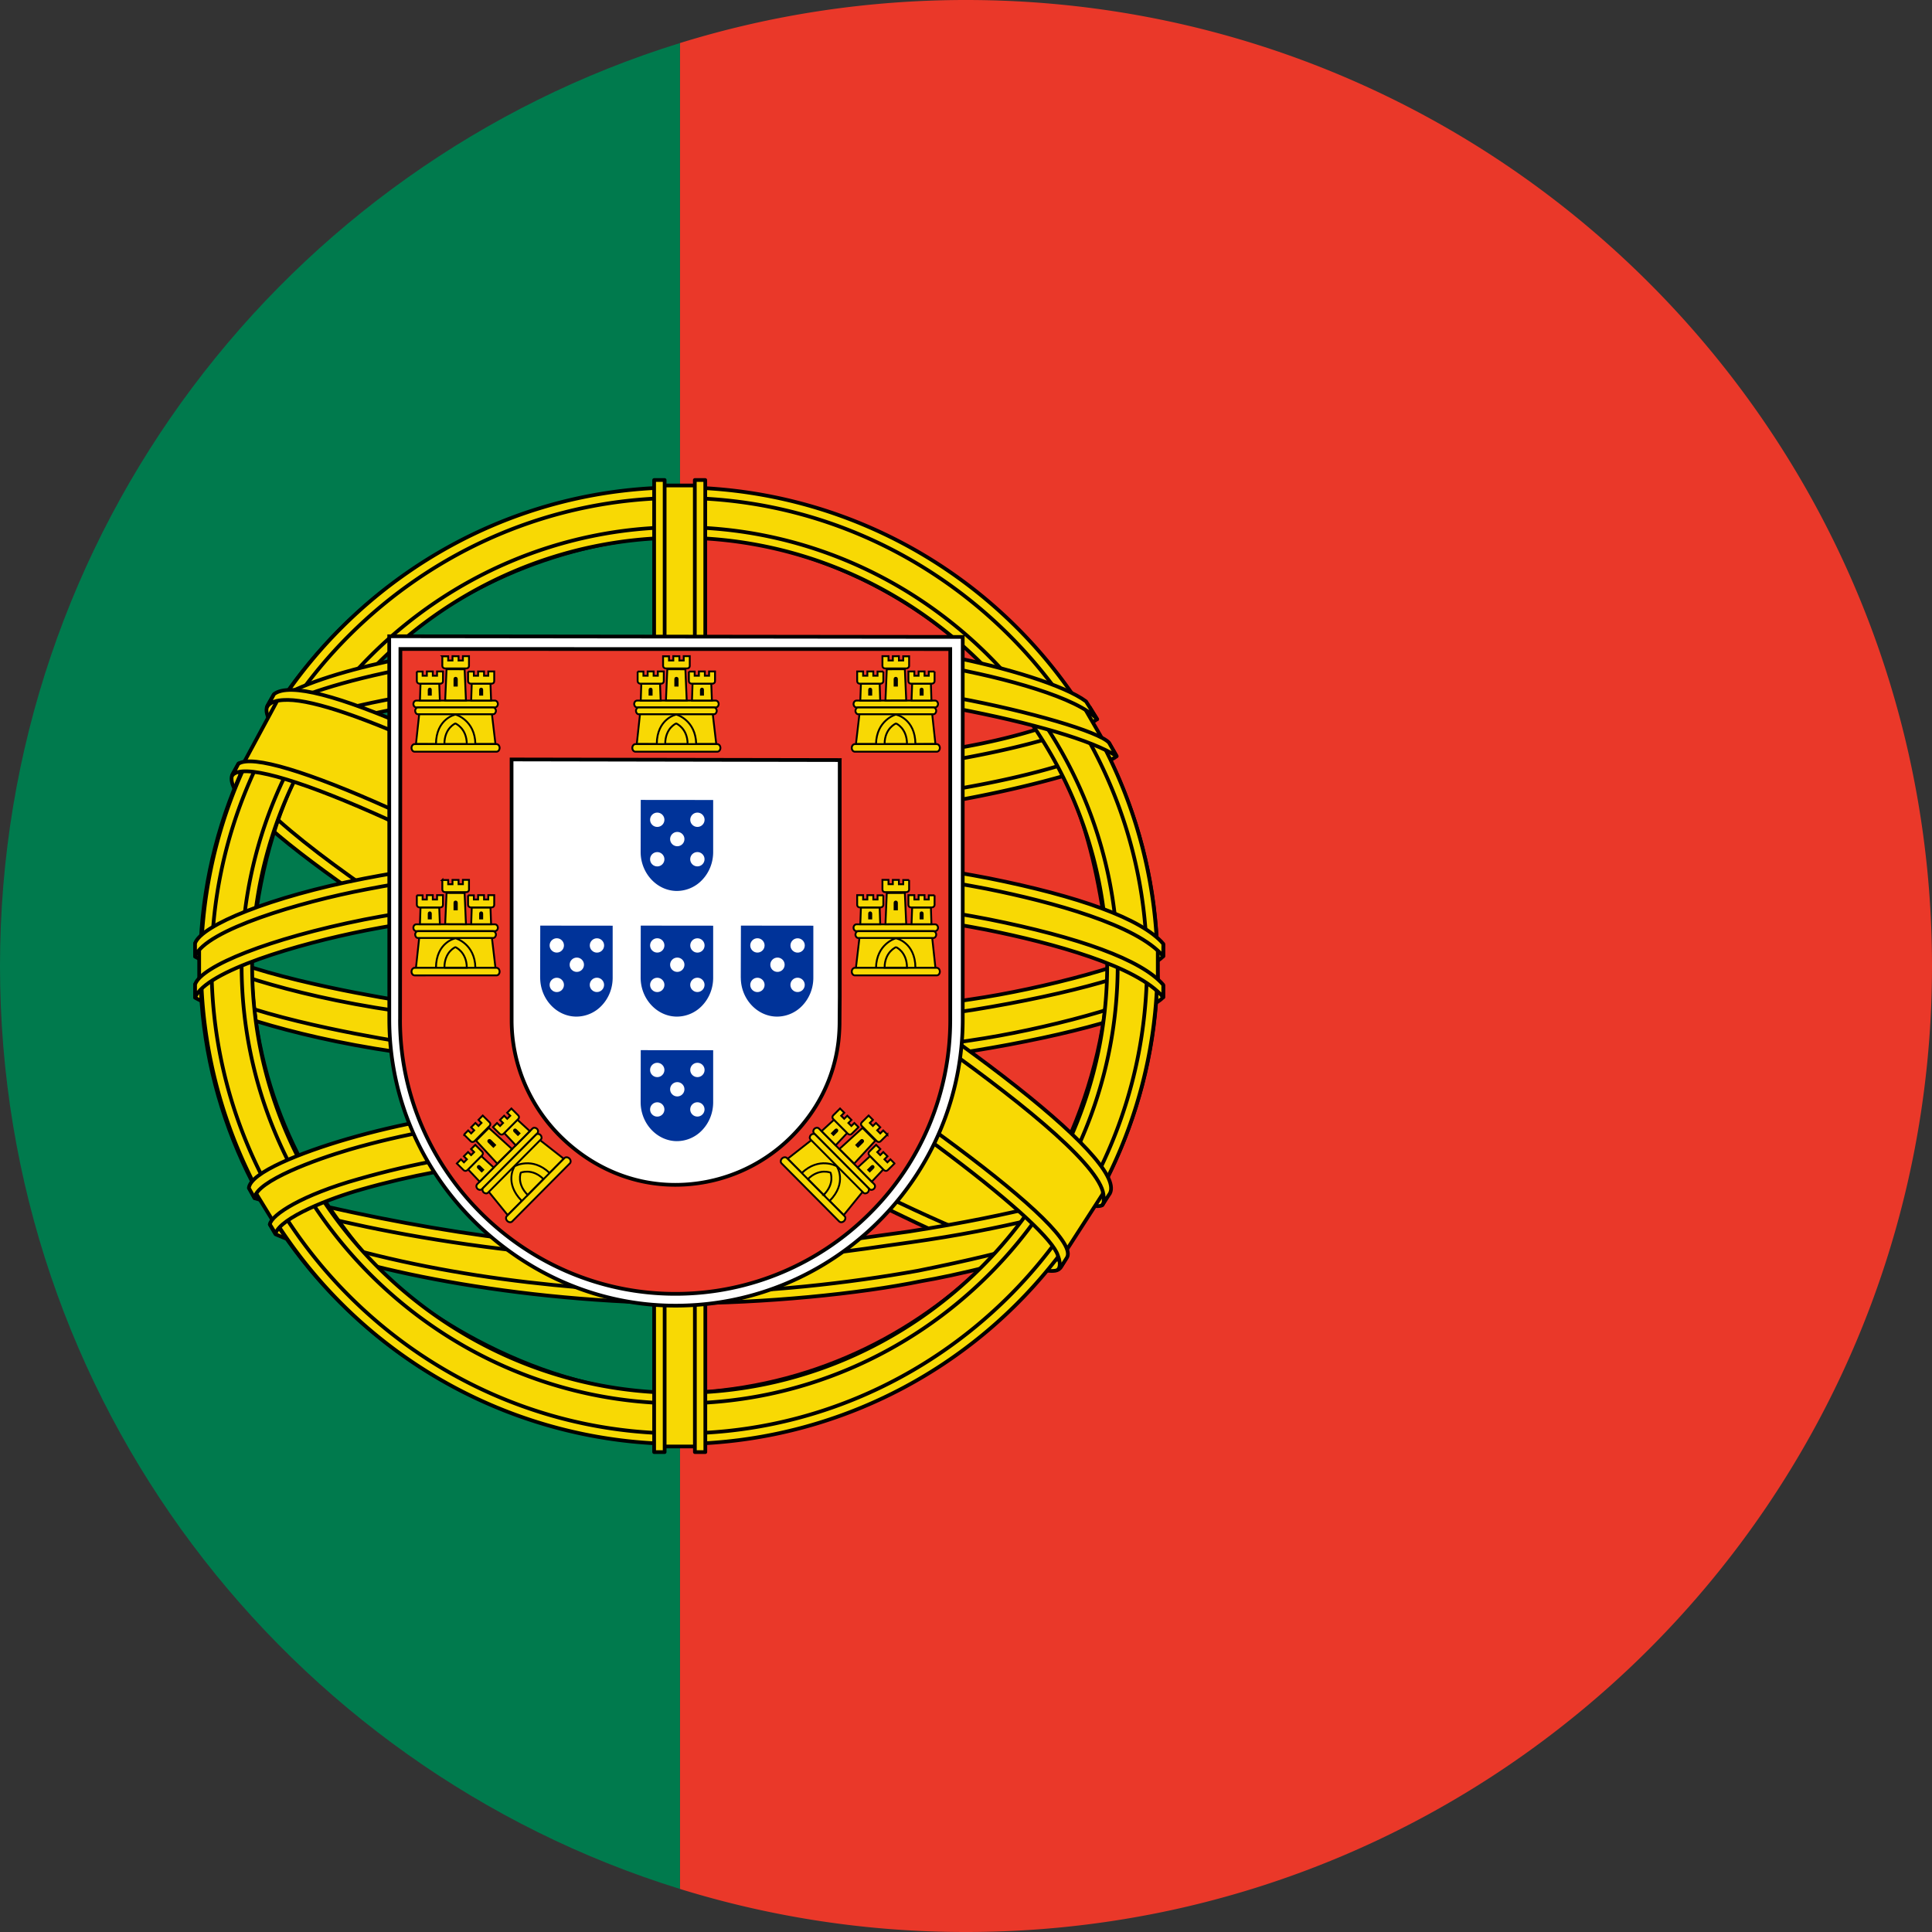 <svg xmlns="http://www.w3.org/2000/svg" xmlns:xlink="http://www.w3.org/1999/xlink" width="52" height="52" fill="none" xmlns:v="https://vecta.io/nano"><rect width="100%" height="100%" fill="#333333" stroke="none"/><style><![CDATA[.B{fill:#f8d904}.C{stroke:#000}.D{fill-rule:evenodd}.E{stroke-width:.05}.F{fill:#000}.G{stroke-width:.1}.H{fill:#fff}.I{stroke-linejoin:round}.J{stroke-linecap:round}]]></style><path d="M52 26c0 14.359-11.641 26-26 26a25.99 25.99 0 0 1-7.7-1.159V26.5 1.159C20.733.406 23.319 0 26 0 40.36 0 52 11.641 52 26z" fill="#ea3829"/><path d="M18.3 26v24.841C7.7 47.559 0 37.679 0 26S7.7 4.441 18.3 1.159V26z" fill="#007a4d"/><use xlink:href="#B" class="B D"/><g class="C G I"><use xlink:href="#B" class="J"/><g class="B D"><path d="M7.19 19.011c-.352.948 4.699 4.071 10.777 7.768s11.319 5.981 11.707 5.653c.024-.042.191-.33.176-.328-.073.11-.25.144-.527.065-1.642-.474-5.925-2.44-11.229-5.656s-9.918-6.181-10.635-7.44c-.05-.087-.085-.247-.078-.37h-.017l-.153.267-.021.042h0zm21.367 15.085c-.067.121-.191.125-.427.099-1.469-.163-5.927-2.33-11.201-5.488-6.137-3.674-11.206-7.021-10.656-7.896l.15-.264.029.009c-.494 1.483 10.003 7.485 10.621 7.868 6.074 3.763 11.195 5.961 11.648 5.39l-.165.283h0 0z"/><path d="M18.316 21.979c3.931-.031 8.782-.537 11.573-1.65l-.602-.977c-1.65.913-6.527 1.514-11.005 1.604-5.296-.049-9.034-.542-10.907-1.799l-.568 1.041c3.443 1.457 6.971 1.766 11.508 1.781z"/><path d="M30.051 20.351c-.096.154-1.917.782-4.598 1.245-1.818.277-4.19.514-7.151.517-2.812.003-5.11-.198-6.849-.433-2.815-.441-4.268-1.056-4.805-1.273l.134-.269c1.546.616 3.006.987 4.716 1.25 1.728.234 3.997.437 6.796.434 2.946-.003 5.292-.258 7.1-.527 2.75-.444 4.252-1.015 4.463-1.28l.194.335h0 0zm-.528-.991c-.298.239-1.783.766-4.396 1.183a47.32 47.32 0 0 1-6.794.476c-2.692.003-4.891-.179-6.563-.422-2.654-.347-4.066-.972-4.575-1.154l.155-.262c.396.2 1.759.753 4.449 1.134 1.654.234 3.856.409 6.534.406a46.71 46.71 0 0 0 6.745-.48c2.627-.361 4.04-1.033 4.255-1.201l.192.319h0z"/></g></g><use xlink:href="#C" class="B D"/><g class="C G I"><use xlink:href="#C" class="J"/><g class="B D"><path d="M31.309 26.528v.31c-.339.405-2.463 1.017-5.127 1.448-2.027.311-4.671.545-7.964.545-3.129 0-5.624-.223-7.559-.52-3.059-.445-5.015-1.225-5.408-1.458l.002-.362c1.18.784 4.376 1.358 5.449 1.534 1.922.295 4.403.517 7.516.517 3.278 0 5.906-.233 7.921-.542 1.911-.276 4.634-.994 5.17-1.472h0zm.001-1.104v.31c-.339.405-2.463 1.017-5.127 1.448-2.027.311-4.671.545-7.964.545-3.129 0-5.624-.223-7.559-.52-3.059-.445-5.015-1.225-5.408-1.458l.002-.362c1.18.784 4.376 1.358 5.449 1.534 1.922.295 4.403.517 7.516.517 3.278 0 5.906-.233 7.921-.542 1.911-.276 4.634-.994 5.17-1.472h0zm-13.044 8.397c-5.56-.033-10.325-1.516-11.331-1.761l.734 1.148c1.777.748 6.425 1.862 10.651 1.738s7.918-.451 10.521-1.717l.752-1.19c-1.773.835-7.809 1.773-11.326 1.782z"/><path d="M29.122 32.963l-.337.498c-1.227.433-3.161.887-3.978 1.02-1.667.343-4.247.597-6.536.598-4.926-.072-8.958-1.036-10.855-1.859l-.153-.263.025-.04.26.101c3.373 1.207 7.162 1.688 10.751 1.775 2.28.008 4.562-.261 6.408-.591 2.83-.567 3.975-.994 4.326-1.188l.089-.05zm.652-1.076c-.074.15-.159.292-.247.434-.655.234-2.431.754-5.026 1.117-1.709.233-2.772.458-6.172.525-6.372-.162-10.497-1.408-11.478-1.715l-.145-.279c3.693.964 7.465 1.637 11.623 1.706 3.111-.066 4.435-.295 6.13-.527 3.025-.47 4.549-.968 5.007-1.112-.006-.008-.012-.017-.02-.026l.328-.123h0z"/><path d="M29.841 25.688c.018 3.658-1.854 6.94-3.361 8.388-2.133 2.049-4.961 3.367-8.264 3.427-3.688.068-7.166-2.337-8.098-3.393-1.824-2.065-3.308-4.687-3.356-8.222.226-3.992 1.793-6.773 4.065-8.68s5.297-2.836 7.816-2.769c2.907.077 6.302 1.503 8.648 4.333 1.537 1.854 2.203 3.867 2.552 6.915zM18.247 13.163c7.083 0 12.909 5.764 12.909 12.831S25.33 38.826 18.247 38.826s-12.86-5.764-12.86-12.832 5.777-12.831 12.86-12.831z"/><path d="M18.282 13.119a12.9 12.9 0 0 1 12.871 12.873 12.9 12.9 0 0 1-12.871 12.873A12.9 12.9 0 0 1 5.411 25.992c0-7.09 5.782-12.873 12.871-12.873zM5.694 25.992c0 6.924 5.686 12.59 12.588 12.59s12.588-5.666 12.588-12.59-5.686-12.59-12.588-12.59-12.588 5.666-12.588 12.59zM18.293 14.19c6.465 0 11.79 5.307 11.79 11.792s-5.325 11.791-11.79 11.791-11.79-5.306-11.79-11.791 5.325-11.792 11.79-11.792zM6.786 25.981c0 6.329 5.197 11.508 11.507 11.508S29.8 32.31 29.8 25.981s-5.197-11.508-11.507-11.508S6.786 19.652 6.786 25.981z"/><path d="M18.811 13.067h-1.103l.001 25.865h1.107l-.005-25.865z"/><path d="M18.701 12.92h.281l.002 26.163h-.281l-.002-26.162zm-1.095 0h.283v26.163h-.283V12.92h0z"/><path d="M31.162 26.49v-.956l-.779-.725-4.42-1.17-6.37-.65-7.67.39-5.46 1.3-1.102.816v.956l2.792-1.253 6.63-1.04h6.37l4.68.52 3.25.78 2.079 1.032z"/><path d="M18.287 23.999c3.04-.006 5.989.288 8.328.744 2.414.483 4.113 1.086 4.694 1.764v.336c-.7-.844-2.986-1.462-4.747-1.816-2.322-.452-5.251-.743-8.274-.737-3.19.006-6.16.308-8.448.754-1.836.364-4.284 1.088-4.589 1.801v-.35c.168-.494 1.991-1.232 4.548-1.744 2.305-.449 5.281-.746 8.489-.752zm.001-1.104c3.04-.005 5.989.288 8.328.744 2.414.483 4.113 1.086 4.694 1.764l-.001.336c-.7-.843-2.986-1.462-4.747-1.816-2.322-.452-5.251-.743-8.274-.738-3.19.006-6.146.308-8.434.754-1.771.336-4.319 1.088-4.604 1.802v-.35c.168-.489 2.028-1.253 4.548-1.744 2.305-.449 5.281-.746 8.489-.752z"/></g></g><use xlink:href="#D" class="B D"/><g class="C G I"><use xlink:href="#D" class="J"/><path d="M18.29 18.259c2.732-.007 5.372.147 7.472.526 1.955.364 3.82.91 4.087 1.204l.207.365c-.648-.423-2.262-.895-4.334-1.288-2.081-.391-4.719-.521-7.436-.514-3.084-.011-5.48.152-7.536.511-2.175.407-3.683.988-4.056 1.264l.203-.386c.723-.369 1.871-.814 3.799-1.161 2.126-.388 4.548-.505 7.595-.522h0zm-.001-1.103c2.615-.007 5.196.139 7.209.501 1.587.309 3.157.791 3.732 1.221l.302.48c-.514-.571-2.449-1.113-4.157-1.416-1.997-.344-4.471-.481-7.086-.503-2.744.008-5.28.176-7.248.534-1.877.357-3.089.78-3.601 1.11l.266-.401c.707-.372 1.85-.714 3.289-.994 1.982-.361 4.534-.525 7.294-.532z" class="B D"/></g><use xlink:href="#E" class="B D"/><g class="C G I"><use xlink:href="#E" class="J"/><g class="B D"><path d="M18.239 30.719c2.221.033 4.4.125 6.504.517l-.152.269c-1.954-.361-4.037-.499-6.344-.488-2.946-.023-5.926.252-8.52.997-.819.228-2.174.754-2.312 1.189l-.152-.25c.044-.257.863-.791 2.394-1.221 2.972-.851 5.751-.994 8.582-1.014h0zm.101-1.118c2.301.043 4.677.149 6.986.607l-.159.28c-2.085-.414-4.078-.552-6.814-.594-2.956.005-6.091.216-8.941 1.045-.92.268-2.509.848-2.562 1.306l-.152-.268c.035-.417 1.409-.96 2.647-1.32 2.872-.835 6.016-1.05 8.994-1.055z"/><path d="M29.679 32.138l-.959 1.488-2.756-2.448-7.15-4.81-8.06-4.42-4.185-1.431.892-1.654.303-.165 2.6.65 8.58 4.42 4.94 3.12 4.16 2.99 1.69 1.95-.055.309z"/></g></g><path d="M6.418 20.557c.734-.498 6.128 1.905 11.772 5.308 5.629 3.413 11.008 7.27 10.522 7.991l-.16.251-.073.058c.016-.011.097-.11-.008-.378-.24-.789-4.055-3.834-10.386-7.656-6.172-3.68-11.315-5.898-11.83-5.264l.162-.311zm23.457 11.561c.464-.917-4.539-4.686-10.742-8.355-6.346-3.597-10.919-5.714-11.755-5.082l-.186.338c-.002.019.007-.023.046-.053.152-.133.404-.124.517-.126 1.438.022 5.547 1.912 11.311 5.217 2.526 1.471 10.669 6.694 10.638 8.163.002.126.011.152-.037.215l.207-.315z" class="B D"/><g class="C G"><path d="M29.875 32.117c.464-.917-4.539-4.686-10.742-8.355-6.346-3.597-10.919-5.714-11.755-5.082l-.186.338c-.002.019.007-.023.046-.053.152-.133.404-.124.517-.126 1.438.022 5.547 1.912 11.311 5.217 2.526 1.471 10.669 6.694 10.638 8.163.002.126.011.152-.037.215l.207-.315zm0 0h0M6.418 20.557c.734-.498 6.128 1.905 11.772 5.308 5.629 3.413 11.008 7.27 10.522 7.991l-.16.251-.073.058c.016-.011.097-.11-.008-.378-.24-.789-4.055-3.834-10.386-7.656-6.172-3.68-11.315-5.898-11.83-5.264l.162-.311z" class="I J"/><path d="M10.478 27.431c0 2.115.866 4.028 2.269 5.426s3.317 2.285 5.435 2.285c2.13 0 4.062-.865 5.462-2.261a7.67 7.67 0 0 0 2.268-5.444h0V17.143l-15.436-.018.002 10.306h0z" class="H"/></g><use xlink:href="#F" fill="#ea3829"/><use xlink:href="#F" class="C G"/><g class="B"><path d="M11.725 20.076c.018-.718.527-.888.531-.89s.55.183.548.897l-1.079-.007z"/><g class="C E"><path d="M11.285 19.2l-.089.825.538.001c.005-.682.517-.796.529-.793s.519.151.532.793h.54l-.098-.831-1.953.005h0z"/><use xlink:href="#G"/><path d="M11.961 20.024c.002-.431.294-.553.296-.552s.304.126.307.552h-.603z"/><use xlink:href="#H"/><use xlink:href="#I"/><path d="M11.904 17.664h.159v.113h.116v-.116l.163.001v.115h.117v-.116h.164v.262c0 .041-.033.068-.071.068h-.573c-.039 0-.074-.031-.074-.068v-.258h0zm.601.35l.036.839-.559-.002.037-.839.486.002z"/><use xlink:href="#J"/><use xlink:href="#J" x="1.379"/><use xlink:href="#K"/><use xlink:href="#K" x="1.379"/></g></g><g class="F"><path d="M12.207 18.279c-.003-.081.114-.082.113 0v.2h-.113v-.2z"/><use xlink:href="#L"/><use xlink:href="#L" x="1.383"/></g><g class="B"><path d="M11.725 26.097c.018-.718.527-.888.531-.89s.55.183.548.897l-1.079-.007z"/><g class="C E"><path d="M11.285 25.221l-.089.825.538.001c.005-.683.517-.796.529-.793s.519.151.532.793h.54l-.098-.831-1.953.005h0z"/><use xlink:href="#G" y="6.021"/><path d="M11.961 26.045c.002-.431.294-.553.296-.552s.304.126.307.552h-.603z"/><use xlink:href="#H" y="6.022"/><use xlink:href="#I" y="6.022"/><path d="M11.904 23.686h.159v.113h.116v-.116h.163v.115h.117v-.116h.164v.262c0 .041-.033.068-.071.068h-.573c-.039 0-.074-.031-.074-.069v-.258h0zm.601.35l.036.839-.559-.002.037-.839.486.002z"/><use xlink:href="#J" y="6.021"/><use xlink:href="#J" x="1.379" y="6.021"/><use xlink:href="#K" y="6.022"/><use xlink:href="#K" x="1.379" y="6.022"/></g></g><g class="F"><path d="M12.207 24.301c-.003-.081.114-.082.113 0v.2h-.113v-.2z"/><use xlink:href="#L" y="6.022"/><use xlink:href="#L" x="1.383" y="6.022"/></g><g class="B"><path d="M14.073 32.365c-.497-.518-.259-.999-.258-1.004s.517-.261 1.023.243l-.765.761z"/><g class="C E"><path d="M13.141 32.06l.523.644.38-.381c-.481-.485-.201-.927-.19-.934s.472-.262.938.181l.38-.383-.658-.516-1.373 1.389h0z"/><path d="M13.641 32.732l1.552-1.563c.033-.033.092-.027.132.012s.045.099.013.131l-1.552 1.563c-.033.033-.092.028-.132-.012s-.046-.099-.013-.132z"/><path d="M14.202 32.161c-.304-.305-.185-.598-.184-.599s.304-.127.608.171l-.424.428zm-1.359-.288l1.488-1.498c.031-.032.086-.028.122.007s.039.09.008.122l-1.488 1.499c-.031.032-.086.029-.122-.007s-.039-.09-.008-.122z"/><path d="M13.005 31.972l1.423-1.433c.03-.03.084-.026.119.01s.04.089.011.119l-1.423 1.433c-.03.03-.084.026-.12-.01s-.04-.089-.01-.119zm-.517-1.433l.113-.113.08.08.082-.083-.082-.082.115-.116.082.081.082-.083-.082-.082.115-.116.185.184c.029.029.025.071-.002.098l-.404.407c-.027.027-.074.031-.101.004l-.184-.182h0zm.671-.18l.62.565-.396.395-.569-.617.344-.344zm-.205.758l.333.306-.378.381-.31-.329.355-.358zm.972-.979l.333.306-.378.381-.31-.33.355-.358z"/><path d="M12.297 31.314l.11-.11.08.08.08-.081-.082-.082.113-.113.082.082.081-.081-.082-.082.113-.113.185.184c.029.029.025.07-.001.097l-.396.398c-.027.027-.073.03-.1.004l-.184-.182h0zm.971-.978l.11-.11.081.08.08-.081-.082-.082.113-.113.082.082.081-.081-.082-.082.113-.113.185.185c.029.029.025.07-.001.097l-.395.398c-.027.027-.073.03-.1.004l-.184-.182h0z"/></g></g><path d="M13.138 30.757c-.06-.055.022-.139.079-.08l.142.141-.079.08-.142-.141zm-.283.696c-.056-.055.02-.134.076-.076l.11.109-.076.076-.109-.109zm.975-.982c-.056-.055.02-.134.076-.076l.11.109-.076.076-.109-.109z" class="F"/><g class="B"><path d="M17.667 20.076c.017-.718.527-.888.531-.89s.55.183.548.897l-1.079-.007z"/><g class="C E"><path d="M17.228 19.2l-.089.825.538.001c.005-.682.517-.796.529-.793s.519.151.532.793h.54l-.097-.831-1.953.005h0z"/><path d="M17.103 20.028h2.203c.046 0 .084.046.084.102s-.038.102-.084.102h-2.203c-.047 0-.084-.046-.084-.102s.038-.102.084-.102z"/><path d="M17.904 20.024c.002-.431.294-.553.296-.552s.305.126.307.552h-.602zm-.754-1.168h2.112c.044 0 .081.041.081.092s-.037.092-.081.092H17.15c-.044 0-.081-.041-.081-.092s.037-.092.081-.092z"/><use xlink:href="#I" x="5.943"/><path d="M17.847 17.664h.159v.113h.116v-.116l.163.001v.115h.117v-.116h.163v.262c0 .041-.033.068-.071.068h-.573c-.039 0-.074-.031-.074-.068v-.258h0zm.6.35l.036.839-.559-.002.037-.839.486.002z"/><use xlink:href="#J" x="5.943"/><use xlink:href="#J" x="7.322"/><use xlink:href="#K" x="5.943"/><use xlink:href="#K" x="7.322"/></g></g><g class="F"><path d="M18.15 18.279c-.003-.081.114-.082.113 0v.2h-.113v-.2z"/><use xlink:href="#L" x="5.943"/><use xlink:href="#L" x="7.326"/></g><g class="B"><path d="M24.648 20.076c-.018-.718-.527-.888-.53-.89s-.55.183-.548.897l1.079-.007z"/><g class="C E"><path d="M25.088 19.2l.089.825-.538.001c-.005-.682-.517-.796-.529-.793s-.518.151-.532.793h-.54l.097-.831 1.953.005h0z"/><use xlink:href="#M"/><path d="M24.412 20.024c-.002-.431-.294-.553-.296-.552s-.305.126-.307.552h.602z"/><use xlink:href="#N"/><use xlink:href="#O"/><path d="M24.469 17.664h-.159v.113h-.116v-.116l-.163.001v.115h-.117v-.116h-.163v.262c0 .041.033.068.071.068h.573c.038 0 .074-.031.074-.068v-.258h0zm-.601.35l-.036.839.559-.002-.037-.839-.486.002zm.683.389l-.017.452h.536l-.015-.452h-.504zm-1.379 0l-.017.452h.536l-.015-.452h-.504z"/><use xlink:href="#P"/><use xlink:href="#P" x="-1.379"/></g></g><g class="F"><path d="M24.166 18.279c.003-.081-.114-.082-.113 0v.2h.113v-.2z"/><use xlink:href="#Q"/><use xlink:href="#Q" x="-1.384"/></g><g class="B"><path d="M24.648 26.097c-.018-.718-.527-.888-.53-.89s-.55.183-.548.897l1.079-.007z"/><g class="C E"><path d="M25.088 25.221l.089.825-.538.001c-.005-.683-.517-.796-.529-.793s-.518.151-.532.793h-.54l.097-.831 1.953.005h0z"/><use xlink:href="#M" y="6.021"/><path d="M24.412 26.045c-.002-.431-.294-.553-.296-.552s-.305.126-.307.552h.602z"/><use xlink:href="#N" y="6.022"/><use xlink:href="#O" y="6.022"/><path d="M24.469 23.686h-.159v.113h-.116v-.116h-.163v.115h-.117v-.116h-.163v.262c0 .041.033.068.071.068h.573c.038 0 .074-.031.074-.069v-.258h0zm-.601.35l-.036.839.559-.002-.037-.839-.486.002zm.683.388l-.017.452h.536l-.015-.452h-.504zm-1.379 0l-.017.452h.536l-.015-.452h-.504z"/><use xlink:href="#P" y="6.022"/><use xlink:href="#P" x="-1.379" y="6.022"/></g></g><g class="F"><path d="M24.166 24.301c.003-.081-.114-.082-.113 0v.2h.113v-.2z"/><use xlink:href="#Q" y="6.022"/><use xlink:href="#Q" x="-1.384" y="6.022"/></g><g class="B"><path d="M22.3 32.365c.497-.518.259-.999.258-1.004s-.517-.261-1.023.243l.765.761z"/><g class="C E"><path d="M23.232 32.06l-.523.644-.38-.381c.481-.485.201-.927.19-.934s-.472-.262-.938.181l-.38-.383.658-.516 1.372 1.389h0z"/><path d="M22.732 32.732l-1.552-1.563c-.033-.033-.092-.027-.132.012s-.045.099-.013.131l1.552 1.563c.033.033.092.028.132-.012s.046-.099.013-.132z"/><path d="M22.17 32.161c.304-.305.185-.598.184-.599s-.304-.127-.608.171l.425.428zm1.36-.288l-1.488-1.498c-.031-.032-.086-.028-.122.007s-.039.09-.008.122l1.488 1.499c.031.032.086.029.122-.007s.039-.09.008-.122z"/><path d="M23.368 31.972l-1.423-1.433c-.03-.03-.084-.026-.12.01s-.04.089-.011.119l1.423 1.433c.03.03.084.026.12-.01s.04-.089.01-.119zm.517-1.433l-.113-.113-.08.08-.082-.083.082-.082-.116-.116-.082.081-.082-.083.082-.082-.115-.116-.185.184c-.029.029-.025.071.002.098l.404.407c.027.027.074.031.101.004l.184-.182h0zm-.671-.18l-.62.565.396.395.569-.617-.344-.344zm.205.758l-.333.306.378.381.31-.329-.355-.358zm-.972-.979l-.333.306.378.381.31-.33-.355-.358z"/><path d="M24.076 31.314l-.11-.11-.081.08-.08-.081.082-.082-.113-.113-.082.082-.08-.081.082-.082-.113-.113-.185.184c-.029.029-.025.07.001.097l.395.398c.026.027.073.03.1.004l.184-.182h0zm-.971-.978l-.11-.11-.08.08-.08-.081.082-.082-.113-.113-.082.082-.081-.081.082-.082-.113-.113-.185.185c-.029.029-.025.07.001.097l.396.398c.026.027.073.03.1.004l.184-.182h0z"/></g></g><path d="M23.235 30.757c.06-.055-.022-.139-.079-.08l-.142.141.079.08.142-.141zm.283.696c.056-.055-.02-.134-.076-.076l-.11.109.076.076.11-.109zm-.975-.982c.056-.055-.02-.134-.076-.076l-.11.109.076.076.11-.109z" class="F"/><path d="M17.243 26.313h0c0 .287.11.549.288.74s.422.309.689.309a.94.94 0 0 0 .689-.307c.177-.19.286-.451.286-.74v-1.4l-1.949-.002-.003 1.4z" fill="#039"/><g class="H"><use xlink:href="#R"/><use xlink:href="#S"/><use xlink:href="#T"/><use xlink:href="#R" y="1.063"/><use xlink:href="#U"/></g><path d="M17.243 22.931h0c0 .287.11.549.288.74s.422.309.689.309a.94.94 0 0 0 .689-.308c.177-.19.286-.451.286-.74v-1.4l-1.949-.002-.003 1.4z" fill="#039"/><g class="H"><use xlink:href="#V"/><use xlink:href="#S" y="-3.383"/><use xlink:href="#V" x="0.539" y="0.52"/><use xlink:href="#T" x="-0.539" y="-2.839"/><use xlink:href="#W"/></g><path d="M14.539 26.313h0c0 .287.11.549.287.74s.422.309.689.309a.94.94 0 0 0 .689-.307c.177-.19.286-.451.286-.74v-1.4l-1.949-.002-.003 1.4z" fill="#039"/><g class="H"><use xlink:href="#R" x="-2.704"/><use xlink:href="#U" x="-2.703" y="-1.061"/><use xlink:href="#T" x="-2.704"/><use xlink:href="#R" x="-2.704" y="1.063"/><use xlink:href="#R" x="-1.624" y="1.062"/></g><path d="M19.939 26.313h0c0 .287.11.549.288.74s.422.309.689.309a.94.94 0 0 0 .689-.307c.177-.19.286-.451.286-.74v-1.4l-1.949-.002-.004 1.4z" fill="#039"/><g class="H"><use xlink:href="#R" x="2.696"/><use xlink:href="#U" x="2.698" y="-1.061"/><use xlink:href="#T" x="2.697"/><use xlink:href="#R" x="2.696" y="1.063"/><use xlink:href="#R" x="3.777" y="1.062"/></g><path d="M17.243 29.665h0c0 .288.11.55.288.74s.422.309.689.309a.94.94 0 0 0 .689-.307c.177-.19.286-.451.286-.74v-1.4l-1.949-.002-.003 1.4z" fill="#039"/><g class="H"><use xlink:href="#R" y="3.352"/><path d="M18.771 28.991c.107 0 .193-.086.193-.193s-.086-.193-.193-.193-.193.087-.193.193.087.193.193.193z"/><use xlink:href="#R" x="0.539" y="3.872"/><use xlink:href="#V" y="7.797"/><use xlink:href="#W" y="6.734"/></g><defs ><path id="B" d="M28.465 34.044c-3.927-.118-21.936-11.359-22.06-13.149l.994-1.658c1.786 2.596 20.197 13.528 22.005 13.14l-.94 1.667"/><path id="C" d="M5.408 26.715c2.418 1.3 7.788 1.956 12.869 2.001 4.627.007 10.654-.715 12.909-1.91l-.062-1.302c-.705 1.102-7.165 2.159-12.897 2.116s-11.055-.929-12.829-2.075l.01 1.169"/><path id="D" d="M18.226 17.264c4.79-.024 8.969.67 10.88 1.649l.697 1.206c-1.662-.895-6.169-1.826-11.571-1.687-4.401.027-9.103.485-11.463 1.743l.832-1.392c1.936-1.004 6.503-1.514 10.624-1.519"/><path id="E" d="M24.683 31.343c-2.368-.442-4.741-.506-6.398-.487-7.983.094-10.562 1.639-10.876 2.107l-.597-.973c2.032-1.473 6.379-2.299 11.516-2.215 2.667.044 4.969.221 6.906.596l-.551.971"/><path id="F" d="M10.767 27.445v.006c0 2.022.837 3.864 2.181 5.201s3.2 2.172 5.228 2.172c2.038 0 3.889-.827 5.229-2.161a7.33 7.33 0 0 0 2.171-5.206h0v-9.987l-14.799-.002-.009 9.977m11.833-6.987l.001 6.356-.005.672a4.86 4.86 0 0 1-.031.55c-.12 1.005-.582 1.881-1.267 2.562a4.42 4.42 0 0 1-3.126 1.292c-1.213 0-2.293-.512-3.098-1.313-.825-.822-1.304-1.948-1.304-3.113l-.002-7.023 8.832.016h0z"/><path id="G" d="M11.16 20.028h2.203c.046 0 .084.046.084.102s-.038.102-.084.102H11.16c-.046 0-.084-.046-.084-.102s.038-.102.084-.102z"/><path id="H" d="M11.207 18.856h2.112c.044 0 .081.041.081.092s-.037.092-.081.092h-2.112c-.045 0-.081-.041-.081-.092s.036-.092.081-.092z"/><path id="I" d="M11.251 19.041h2.02c.043 0 .077.041.077.091s-.035.092-.077.092h-2.02c-.043 0-.077-.041-.077-.092s.035-.091.077-.091z"/><path id="J" d="M11.822 18.403l.017.452h-.536l.015-.452h.504z"/><path id="K" d="M11.219 18.075h.156v.113h.114v-.116h.16v.116h.114v-.116h.16v.262c0 .041-.032.067-.07.067h-.561c-.038 0-.073-.031-.073-.068v-.259h0z"/><path id="L" d="M11.514 18.569c0-.079.109-.08.107 0v.154h-.107v-.154z"/><path id="M" d="M25.212 20.028h-2.203c-.046 0-.084.046-.084.102s.038.102.084.102h2.203c.046 0 .084-.046.084-.102s-.038-.102-.084-.102z"/><path id="N" d="M25.166 18.856h-2.112c-.044 0-.081.041-.081.092s.036.092.081.092h2.112c.044 0 .081-.041.081-.092s-.037-.092-.081-.092z"/><path id="O" d="M25.121 19.041h-2.02c-.043 0-.077.041-.077.091s.035.092.077.092h2.02c.043 0 .077-.041.077-.092s-.035-.091-.077-.091z"/><path id="P" d="M25.154 18.075h-.156v.113h-.114v-.116h-.16v.116h-.114v-.116h-.16v.262c0 .041.032.067.07.067h.561c.038 0 .073-.031.073-.068v-.259h0z"/><path id="Q" d="M24.859 18.569c0-.079-.109-.08-.107 0v.154h.107v-.154z"/><path id="R" d="M17.69 25.639c.107 0 .193-.087.193-.193s-.087-.193-.193-.193-.193.087-.193.193.086.193.193.193z"/><path id="S" d="M18.771 25.64c.107 0 .193-.087.193-.193s-.086-.193-.193-.193-.193.087-.193.193.087.193.193.193z"/><path id="T" d="M18.229 26.159c.107 0 .193-.087.193-.193s-.087-.193-.193-.193-.193.086-.193.193.086.193.193.193z"/><path id="U" d="M18.77 26.701c.107 0 .193-.087.193-.193s-.087-.193-.193-.193-.193.087-.193.193.087.193.193.193z"/><path id="V" d="M17.69 22.257c.107 0 .193-.086.193-.193s-.087-.193-.193-.193-.193.087-.193.193.086.193.193.193z"/><path id="W" d="M18.77 23.319c.107 0 .193-.087.193-.193s-.087-.193-.193-.193-.193.086-.193.193.087.193.193.193z"/></defs></svg>